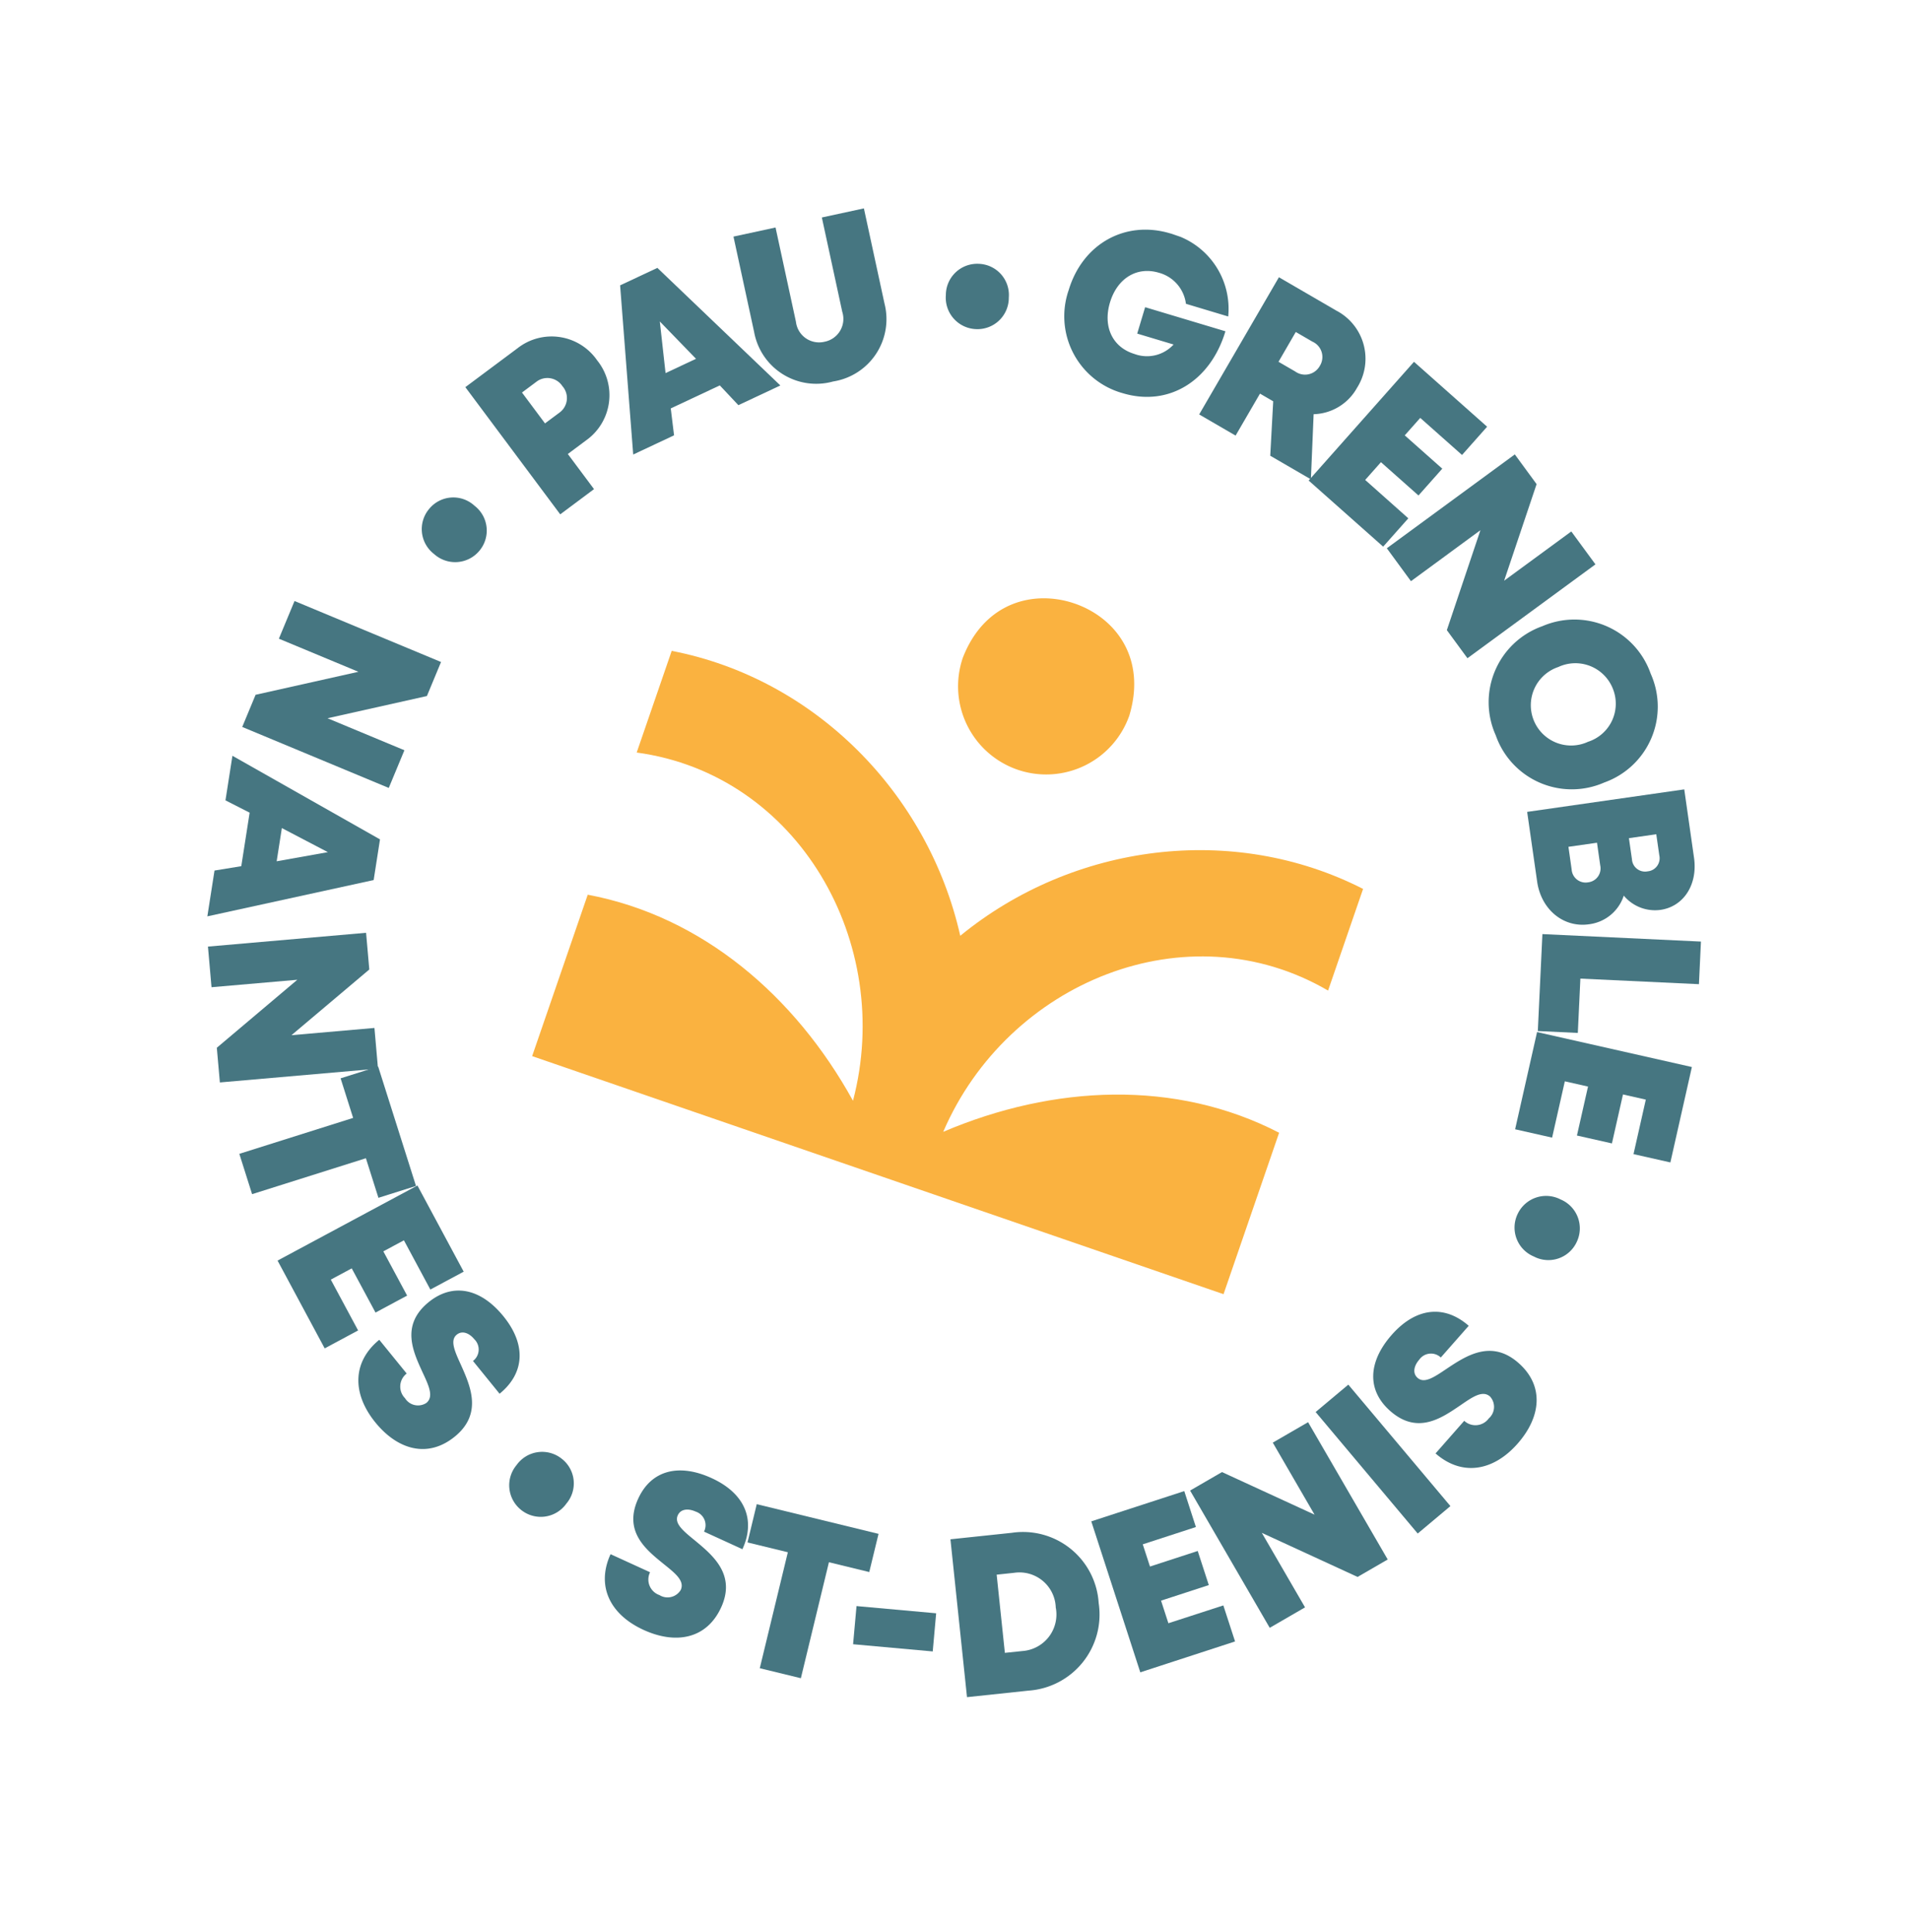 <?xml version="1.0" encoding="utf-8"?><svg xmlns="http://www.w3.org/2000/svg" xmlns:xlink="http://www.w3.org/1999/xlink" width="202" height="204.313" viewBox="0 0 202 204.313">
  <defs>
    <filter id="Ellipse_130" x="0" y="2.313" width="202" height="202" filterUnits="userSpaceOnUse">
      <feOffset dy="3" input="SourceAlpha"/>
      <feGaussianBlur stdDeviation="3" result="blur"/>
      <feFlood flood-opacity="0.161"/>
      <feComposite operator="in" in2="blur"/>
      <feComposite in="SourceGraphic"/>
    </filter>
    <clipPath id="clip-path">
      <path id="Tracé_33459" data-name="Tracé 33459" d="M0-189.23H157.8V-347.081H0Z" transform="translate(0 347.081)" fill="#004252"/>
    </clipPath>
  </defs>
  <g id="Groupe_2616" data-name="Groupe 2616" transform="translate(-152.703 -2615.687)">
    <g id="Groupe_2603" data-name="Groupe 2603" transform="translate(-1027.297 9)">
      <g transform="matrix(1, 0, 0, 1, 1180, 2606.69)" filter="url(#Ellipse_130)">
        <circle id="Ellipse_130-2" data-name="Ellipse 130" cx="92" cy="92" r="92" transform="translate(9 8.31)" fill="#fff"/>
      </g>
      <g id="Groupe_2565" data-name="Groupe 2565" transform="translate(1119.095 2934.858) rotate(19)" opacity="0.723">
        <g id="Groupe_2567" data-name="Groupe 2567" transform="translate(0 -347.081)" clip-path="url(#clip-path)">
          <g id="Groupe_2565-2" data-name="Groupe 2565" transform="translate(10.956 50.939)">
            <path id="Tracé_33457" data-name="Tracé 33457" d="M-2.716-7.765a3.314,3.314,0,0,1-2.035-4.347A3.3,3.3,0,0,1-.329-13.983,3.314,3.314,0,0,1,1.706-9.635a3.329,3.329,0,0,1-4.422,1.87" transform="translate(4.981 14.243)" fill="#004252"/>
          </g>
          <g id="Groupe_2566" data-name="Groupe 2566" transform="translate(10.61 31.301)">
            <path id="Tracé_33458" data-name="Tracé 33458" d="M-14.7-1.361a5.861,5.861,0,0,1,1.654,8.375l-1.363,2,3.83,2.611L-13.09,15.31-26.957,5.857-23.08.171A5.845,5.845,0,0,1-14.7-1.361m-2.57,3.788a1.9,1.9,0,0,0-2.778.46l-1.061,1.557,3.365,2.294L-16.68,5.18a1.9,1.9,0,0,0-.587-2.754" transform="translate(26.957 2.497)" fill="#004252"/>
          </g>
        </g>
        <g id="Groupe_2568" data-name="Groupe 2568" transform="translate(22.581 -325.966)">
          <path id="Tracé_33460" data-name="Tracé 33460" d="M-16.08-11.514l-4.111,3.99,1.256,2.579L-22.359-1.62l-7.134-16.466,3.124-3.031,16.346,7.525-3.519,3.415Zm-8.2-4.328,2.352,4.965,2.553-2.478Z" transform="translate(29.493 21.118)" fill="#004252"/>
        </g>
        <g id="Groupe_2573" data-name="Groupe 2573" transform="translate(0 -347.081)" clip-path="url(#clip-path)">
          <g id="Groupe_2569" data-name="Groupe 2569" transform="translate(32.238 8.055)">
            <path id="Tracé_33461" data-name="Tracé 33461" d="M-6.392-19.315l-5.332-8.8,3.893-2.358,5.287,8.728A2.463,2.463,0,0,0,1-20.734a2.462,2.462,0,0,0,.743-3.607L-3.546-33.07.346-35.427l5.332,8.8a6.671,6.671,0,0,1-2.451,9.571,6.674,6.674,0,0,1-9.619-2.261" transform="translate(11.724 35.427)" fill="#004252"/>
          </g>
          <g id="Groupe_2570" data-name="Groupe 2570" transform="translate(55.328 9.496)">
            <path id="Tracé_33462" data-name="Tracé 33462" d="M-.206-5.319A3.313,3.313,0,0,1,1.963-9.6a3.3,3.3,0,0,1,4.2,2.329A3.314,3.314,0,0,1,3.991-2.991a3.328,3.328,0,0,1-4.2-2.329" transform="translate(0.378 9.757)" fill="#004252"/>
          </g>
          <g id="Groupe_2571" data-name="Groupe 2571" transform="translate(67.592 0)">
            <path id="Tracé_33463" data-name="Tracé 33463" d="M-20.5-9.467C-20.28-3.979-23.575.058-28.634.26a8.441,8.441,0,0,1-8.958-8.451c-.2-5.1,3.237-8.966,8.213-9.165a8.242,8.242,0,0,1,8.647,6.313l-4.664.187a3.91,3.91,0,0,0-3.771-2.174c-2.419.1-3.977,1.978-3.87,4.658.106,2.652,1.783,4.4,4.23,4.306A3.809,3.809,0,0,0-25.23-6.359l-4.012.161-.116-2.913Z" transform="translate(37.6 17.364)" fill="#004252"/>
          </g>
          <g id="Groupe_2572" data-name="Groupe 2572" transform="translate(84.931 0.653)">
            <path id="Tracé_33464" data-name="Tracé 33464" d="M-8.33-15.107l-1.585-.313-.995,5.038-4.37-.862,3.25-16.464,6.875,1.356a5.739,5.739,0,0,1,4.748,6.99,5.418,5.418,0,0,1-3.436,4.153L-1.874-8.6l-4.877-.961Zm-.83-4.134,2,.393A1.783,1.783,0,0,0-4.886-20.26a1.775,1.775,0,0,0-1.573-2.162l-2-.394Z" transform="translate(15.279 27.708)" fill="#004252"/>
          </g>
        </g>
        <g id="Groupe_2574" data-name="Groupe 2574" transform="translate(98.152 -342.617)">
          <path id="Tracé_33466" data-name="Tracé 33466" d="M-13.51-18.989l-1.54,3.7-9.729-4.047,6.446-15.5,9.548,3.973-1.535,3.69-5.455-2.269-.949,2.281,4.9,2.038-1.456,3.5-4.9-2.038-.965,2.319Z" transform="translate(24.779 34.829)" fill="#004252"/>
        </g>
        <g id="Groupe_2575" data-name="Groupe 2575" transform="translate(108.303 -336.835)">
          <path id="Tracé_33467" data-name="Tracé 33467" d="M-25.674-9.854-35.242,3.94l-3.027-2.1-.084-11.147L-43.545-1.82-47.09-4.28l9.568-13.794,3.2,2.222.08,10.775,5.02-7.237Z" transform="translate(47.09 18.074)" fill="#004252"/>
        </g>
        <g id="Groupe_2578" data-name="Groupe 2578" transform="translate(0 -347.081)" clip-path="url(#clip-path)">
          <g id="Groupe_2576" data-name="Groupe 2576" transform="translate(123.327 24.241)">
            <path id="Tracé_33468" data-name="Tracé 33468" d="M-3.822-2.706a8.541,8.541,0,0,1,12.494,1A8.512,8.512,0,0,1,7.777,10.77,8.519,8.519,0,0,1-4.7,9.791a8.534,8.534,0,0,1,.877-12.5M4.753,7.257A4.231,4.231,0,0,0,5.408,1.1,4.262,4.262,0,0,0-.8.807,4.262,4.262,0,1,0,4.753,7.257" transform="translate(7.01 4.964)" fill="#004252"/>
          </g>
          <g id="Groupe_2577" data-name="Groupe 2577" transform="translate(131.412 37.909)">
            <path id="Tracé_33469" data-name="Tracé 33469" d="M-15.039-15.232a4.432,4.432,0,0,1-2.5,4.069c-2.42,1.241-5.283.169-6.645-2.485l-3.4-6.63,14.935-7.66,3.33,6.5c1.308,2.551.646,5.241-1.561,6.372a4.3,4.3,0,0,1-4.158-.164Zm-4.022-.1a1.48,1.48,0,0,0,.624-2.113l-1.1-2.153-2.716,1.393,1.1,2.153a1.482,1.482,0,0,0,2.092.72m6.185-5.154-1.026-2-2.6,1.333,1.026,2a1.39,1.39,0,0,0,1.987.674,1.392,1.392,0,0,0,.613-2.007" transform="translate(27.585 27.939)" fill="#004252"/>
          </g>
        </g>
        <g id="Groupe_2579" data-name="Groupe 2579" transform="translate(137.146 -294.525)">
          <path id="Tracé_33471" data-name="Tracé 33471" d="M-8.326-16.035l-4.065,1.189L-15.271-24.7.84-29.411l1.267,4.33L-9.94-21.556Z" transform="translate(15.271 29.411)" fill="#004252"/>
        </g>
        <g id="Groupe_2580" data-name="Groupe 2580" transform="translate(139.986 -281.667)">
          <path id="Tracé_33472" data-name="Tracé 33472" d="M0-2.2,1.153,8.276l3.986-.439L4.472,1.768l2.5-.274L7.55,6.772l3.77-.415-.581-5.277L13.2.809l.647,5.875,3.973-.438L16.685-4.036Z" transform="translate(0 4.036)" fill="#004252"/>
        </g>
        <g id="Groupe_2584" data-name="Groupe 2584" transform="translate(0 -347.081)" clip-path="url(#clip-path)">
          <g id="Groupe_2581" data-name="Groupe 2581" transform="translate(144.285 83.155)">
            <path id="Tracé_33473" data-name="Tracé 33473" d="M-4.569-.027A3.315,3.315,0,0,1-1.484,3.652,3.3,3.3,0,0,1-5.275,6.6,3.314,3.314,0,0,1-8.359,2.918,3.328,3.328,0,0,1-4.569-.027" transform="translate(8.38 0.049)" fill="#004252"/>
          </g>
        </g>
        <g id="Groupe_2585" data-name="Groupe 2585" transform="translate(0 -280.157)">
          <path id="Tracé_33477" data-name="Tracé 33477" d="M-.75-5.164l9.091.572L-1.147,1.247l-.228,3.677L15.377,5.978l.267-4.308L6.855,1.117l9.172-5.643.241-3.89L-.482-9.471Z" transform="translate(1.375 9.471)" fill="#004252"/>
        </g>
        <g id="Groupe_2586" data-name="Groupe 2586" transform="translate(0.012 -262.541)">
          <path id="Tracé_33478" data-name="Tracé 33478" d="M-1.006-5.631l2.841.4L2.842.407.315,1.766l.862,4.827L16.557-2.764l-.766-4.285-17.636-3.28ZM5.587-4.8l5.43.823L6.212-1.3Z" transform="translate(1.845 10.328)" fill="#004252"/>
        </g>
        <g id="Groupe_2587" data-name="Groupe 2587" transform="translate(4.135 -249.435)">
          <path id="Tracé_33479" data-name="Tracé 33479" d="M-25.422-15.789-40.759-8.965l-1.5-3.364L-36.55-21.9l-8.323,3.7-1.756-3.941,15.337-6.824,1.586,3.56-5.52,9.249,8.047-3.581Z" transform="translate(46.629 28.959)" fill="#004252"/>
        </g>
        <g id="Groupe_2588" data-name="Groupe 2588" transform="translate(14.41 -236.487)">
          <path id="Tracé_33480" data-name="Tracé 33480" d="M-18.49-15.733l-2.616-3.526-10.143,7.511-2.665-3.593,10.143-7.511-2.616-3.527,3.346-2.478,7.9,10.646Z" transform="translate(33.913 28.857)" fill="#004252"/>
        </g>
        <g id="Groupe_2589" data-name="Groupe 2589" transform="translate(21.907 -225.936)">
          <path id="Tracé_33481" data-name="Tracé 33481" d="M-12.54-19.823l-2.724,2.945L-23-24.035l11.4-12.324,7.594,7.024L-6.724-26.4l-4.339-4.013L-12.74-28.6l3.9,3.605-2.575,2.785-3.9-3.6-1.706,1.845Z" transform="translate(23.001 36.359)" fill="#004252"/>
        </g>
        <g id="Groupe_2593" data-name="Groupe 2593" transform="translate(0 -347.081)" clip-path="url(#clip-path)">
          <g id="Groupe_2590" data-name="Groupe 2590" transform="translate(33.839 129.989)">
            <path id="Tracé_33482" data-name="Tracé 33482" d="M-1.162-9.473l3.9,2.428a1.743,1.743,0,0,0,.677,2.522,1.62,1.62,0,0,0,2.3-.253c.556-.894-.351-1.819-1.453-2.96-1.665-1.748-3.8-3.955-1.787-7.2,1.745-2.808,4.73-3.18,7.965-1.166,3.29,2.048,4.085,4.978,2.283,7.879L8.935-10.585A1.515,1.515,0,0,0,8.328-12.8c-.674-.419-1.509-.519-1.922.146-.5.81.365,1.722,1.447,2.863,1.683,1.8,3.888,4.145,1.865,7.4C7.782.724,4.474.907,1.288-1.078c-3.359-2.092-4.382-5.287-2.451-8.4" transform="translate(2.132 17.374)" fill="#004252"/>
          </g>
          <g id="Groupe_2591" data-name="Groupe 2591" transform="translate(52.645 143.301)">
            <path id="Tracé_33483" data-name="Tracé 33483" d="M-.244-2.863a3.315,3.315,0,0,1,4.265-2.2A3.3,3.3,0,0,1,6.062-.722,3.314,3.314,0,0,1,1.8,1.481,3.327,3.327,0,0,1-.244-2.863" transform="translate(0.448 5.251)" fill="#004252"/>
          </g>
          <g id="Groupe_2592" data-name="Groupe 2592" transform="translate(65.281 140.228)">
            <path id="Tracé_33484" data-name="Tracé 33484" d="M-.044-13.35l4.572.447a1.739,1.739,0,0,0,1.721,1.96,1.625,1.625,0,0,0,1.956-1.248c.1-1.048-1.118-1.474-2.611-2.01C3.328-15.028.433-16.058.809-19.861c.326-3.289,2.839-4.945,6.632-4.575,3.857.377,5.865,2.649,5.529,6.048l-4.445-.435A1.512,1.512,0,0,0,7-20.539c-.79-.077-1.584.2-1.66.984-.094.949,1.088,1.381,2.563,1.925,2.3.865,5.32,1.99,4.943,5.8C12.487-8.178,9.6-6.549,5.865-6.914,1.927-7.3-.4-9.709-.044-13.35" transform="translate(0.08 24.486)" fill="#004252"/>
          </g>
        </g>
        <g id="Groupe_2594" data-name="Groupe 2594" transform="translate(78.214 -206.981)">
          <path id="Tracé_33486" data-name="Tracé 33486" d="M0-1.474.392,2.67l4.372-.407L5.951,14.827l4.453-.415L9.216,1.847l4.371-.407L13.2-2.7Z" transform="translate(0 2.704)" fill="#004252"/>
        </g>
        <g id="Groupe_2595" data-name="Groupe 2595" transform="translate(91.699 -201.017)">
          <path id="Tracé_33487" data-name="Tracé 33487" d="M0-2.424,8.211-4.446,9.183-.513.971,1.51Z" transform="translate(0 4.446)" fill="#004252"/>
        </g>
        <g id="Groupe_2597" data-name="Groupe 2597" transform="translate(0 -347.081)" clip-path="url(#clip-path)">
          <g id="Groupe_2596" data-name="Groupe 2596" transform="translate(98.791 134.525)">
            <path id="Tracé_33488" data-name="Tracé 33488" d="M-20.416-5.923a8.068,8.068,0,0,1-4.01,11.152L-30.354,8-37.446-7.216l5.928-2.769a8.019,8.019,0,0,1,11.1,4.062m-4.137,1.932a3.839,3.839,0,0,0-5.366-2.067l-1.685.787,3.514,7.538L-26.4,1.48a3.876,3.876,0,0,0,1.852-5.471" transform="translate(37.446 10.864)" fill="#004252"/>
          </g>
        </g>
        <g id="Groupe_2598" data-name="Groupe 2598" transform="translate(112.261 -221.78)">
          <path id="Tracé_33490" data-name="Tracé 33490" d="M-19.3-12.094l2.413,3.2L-25.3-2.544l-10.1-13.41,8.257-6.228,2.4,3.194-4.718,3.558,1.487,1.974,4.238-3.2,2.282,3.029-4.239,3.2,1.512,2.007Z" transform="translate(35.396 22.182)" fill="#004252"/>
        </g>
        <g id="Groupe_2599" data-name="Groupe 2599" transform="translate(121.078 -232.934)">
          <path id="Tracé_33491" data-name="Tracé 33491" d="M-11.322,0,1.368,10.989l-2.412,2.783-11.093-1.111,6.887,5.963-2.827,3.261L-20.766,10.9l2.553-2.946L-7.491,9.026-14.148,3.26Z" transform="translate(20.766)" fill="#004252"/>
        </g>
        <g id="Groupe_2600" data-name="Groupe 2600" transform="translate(130.927 -238.078)">
          <path id="Tracé_33492" data-name="Tracé 33492" d="M0-4.636,2.325-8.5,16.717.131,14.392,4Z" transform="translate(0 8.504)" fill="#004252"/>
        </g>
        <g id="Groupe_2602" data-name="Groupe 2602" transform="translate(0 -347.081)" clip-path="url(#clip-path)">
          <g id="Groupe_2601" data-name="Groupe 2601" transform="translate(135.191 98.485)">
            <path id="Tracé_33493" data-name="Tracé 33493" d="M-10.972-17.261l1.745-4.25A1.742,1.742,0,0,0-6.854-22.6a1.62,1.62,0,0,0-.632-2.23c-.975-.4-1.735.649-2.678,1.925-1.446,1.933-3.267,4.41-6.8,2.96-3.059-1.253-3.923-4.135-2.475-7.661,1.473-3.585,4.229-4.857,7.389-3.562l-1.7,4.13a1.515,1.515,0,0,0-2.083.968c-.3.734-.261,1.573.464,1.871.882.361,1.637-.646,2.582-1.9,1.494-1.959,3.44-4.524,6.986-3.07,3.392,1.39,4.123,4.622,2.7,8.094-1.5,3.66-4.484,5.2-7.87,3.813" transform="translate(20.125 31.66)" fill="#004252"/>
          </g>
        </g>
      </g>
    </g>
    <g id="Groupe_2604" data-name="Groupe 2604" transform="translate(223.86 2684.183) rotate(19)">
      <path id="Tracé_33474" data-name="Tracé 33474" d="M0-54.783V-72.84c12.172-1.787,24.2,2.963,33.621,11.473C32.332-78.6,16.9-92.113,0-88.744v-11.372c15.243-2.155,30.536,5.4,38.667,18.557,8.13-13.157,23.423-20.712,38.667-18.557v11.372C60.433-92.113,45-78.593,43.713-61.367c9.428-8.511,21.447-13.259,33.621-11.473v18.058Z" transform="translate(0 100.481)" fill="#fab240"/>
    </g>
    <g id="Groupe_2605" data-name="Groupe 2605" transform="translate(257.549 2676.489) rotate(19)">
      <path id="Tracé_33475" data-name="Tracé 33475" d="M-11.172-22.275a9.33,9.33,0,0,1-9.32-9.319c.254-6.384,4.863-9.263,9.32-9.263s9.064,2.879,9.32,9.316a9.321,9.321,0,0,1-9.32,9.266" transform="translate(20.492 40.857)" fill="#fab240"/>
    </g>
  </g>
</svg>
